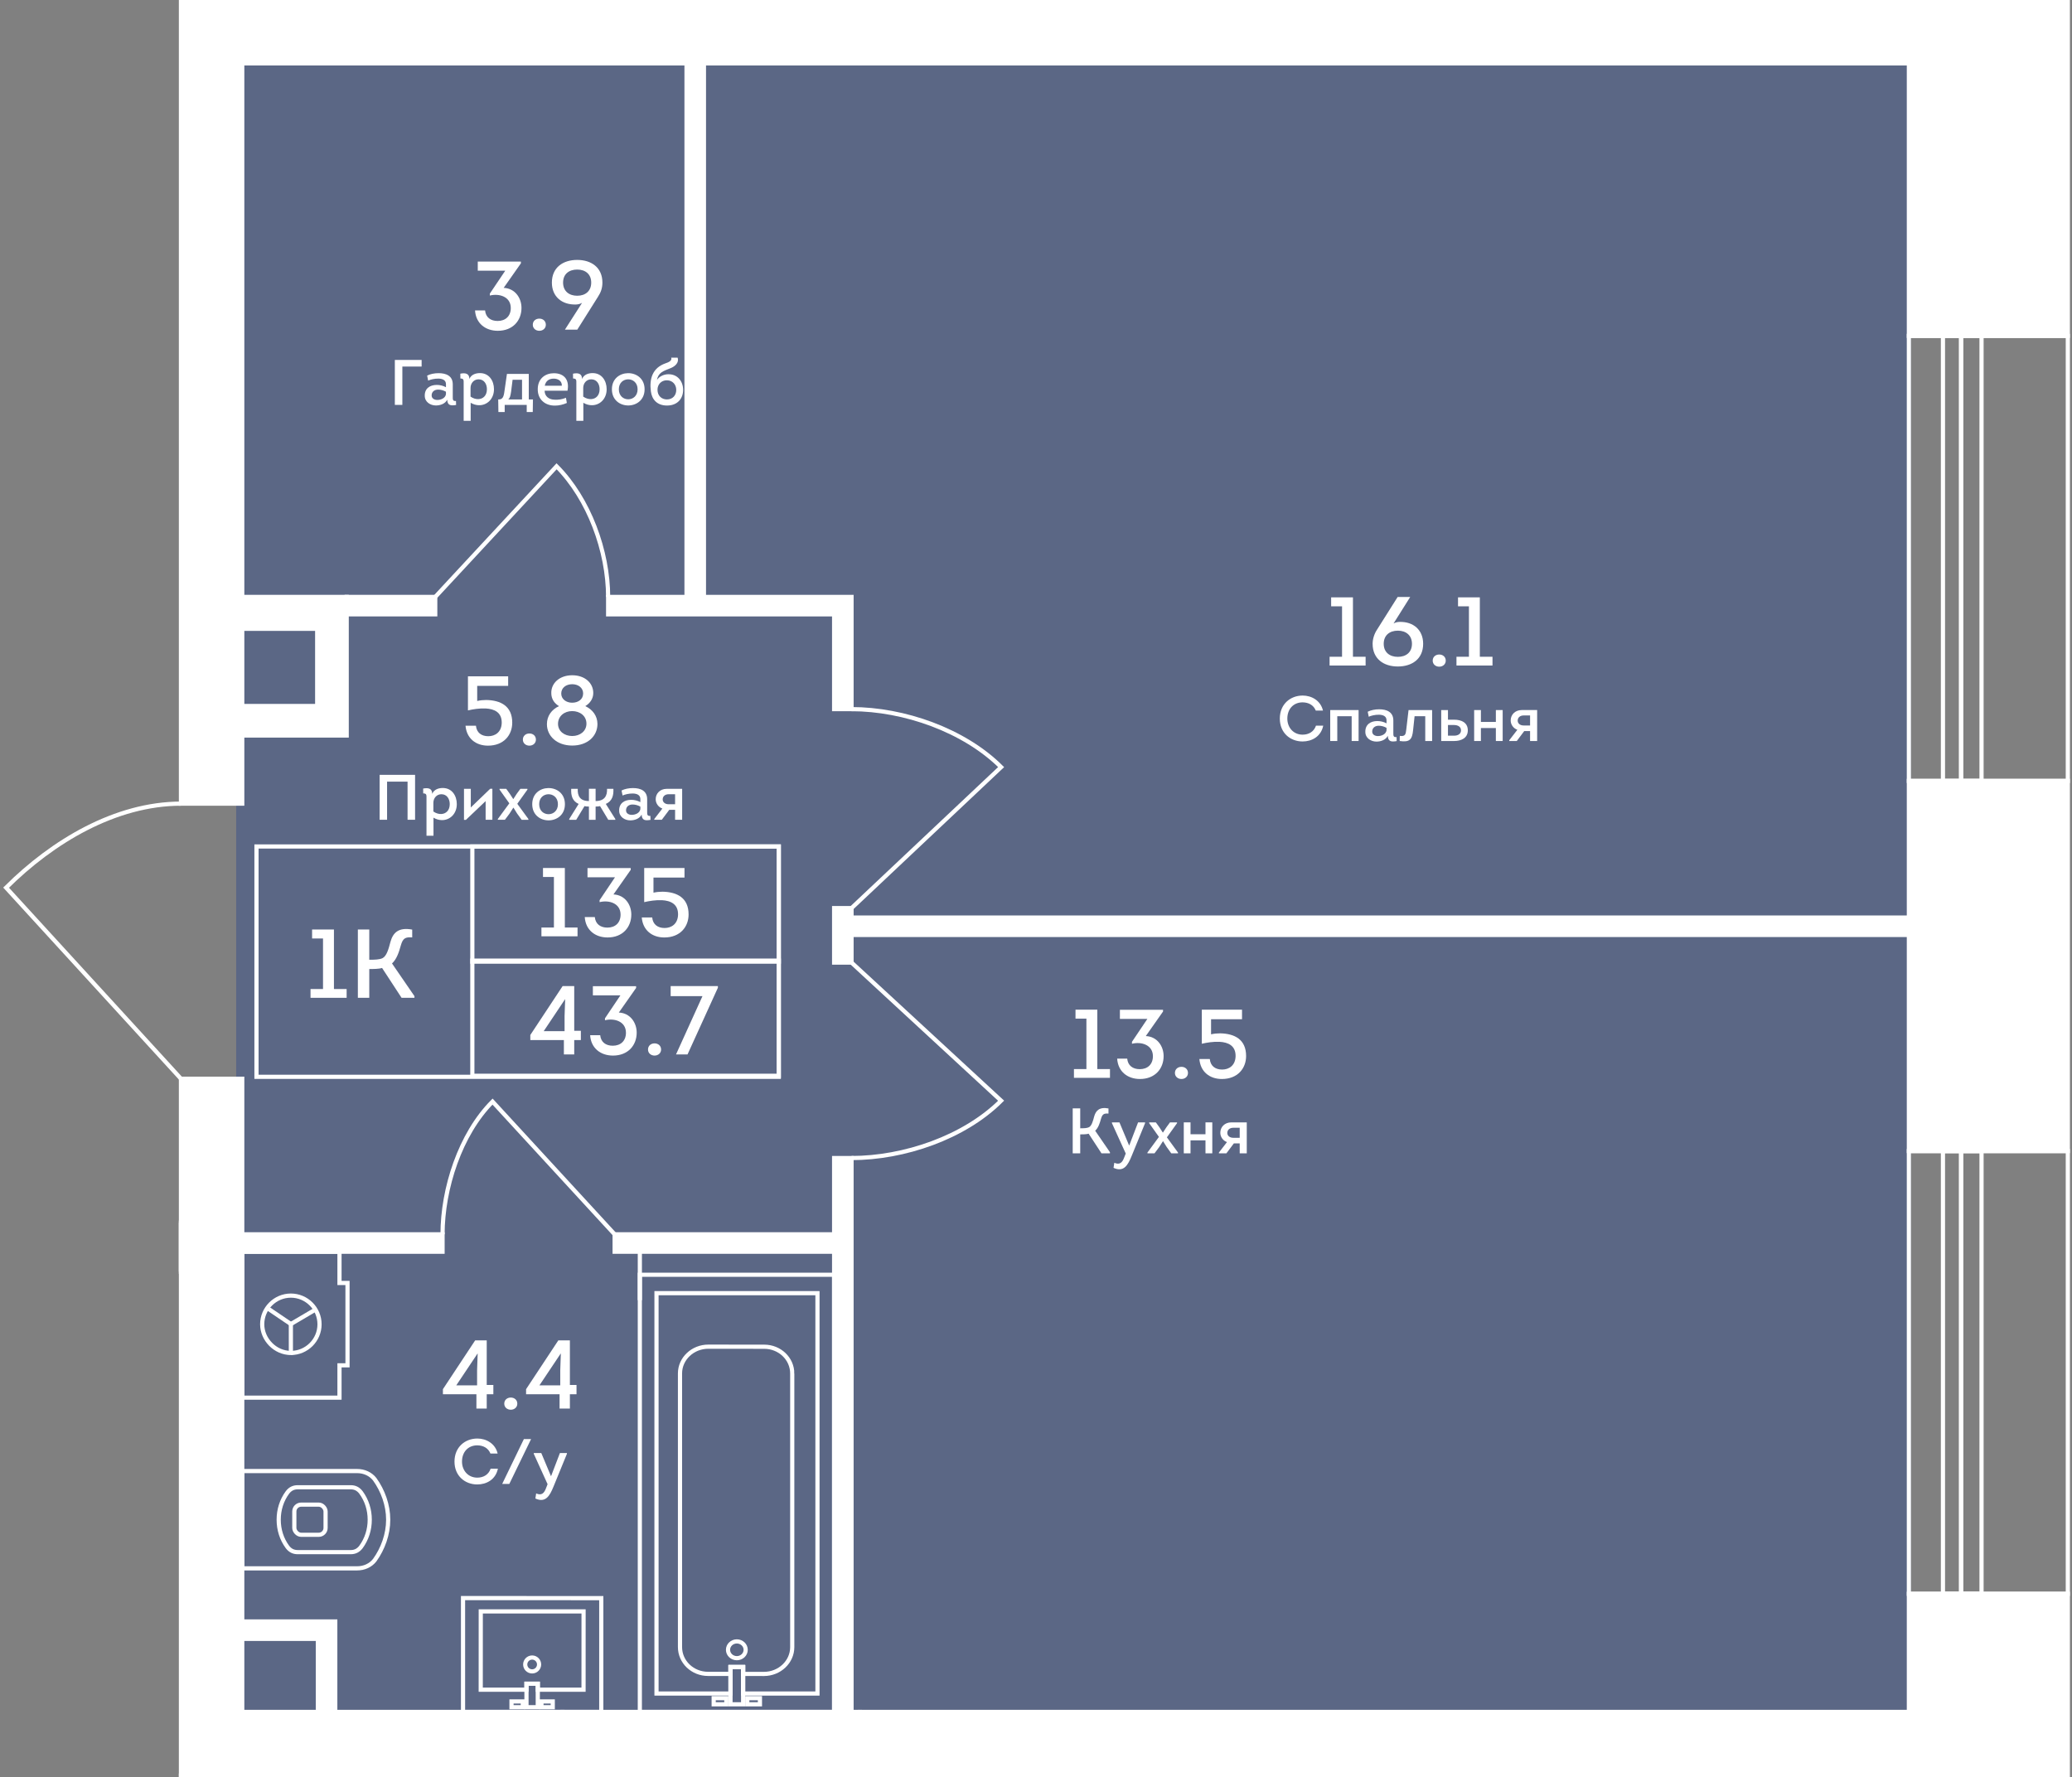 <?xml version="1.0" encoding="UTF-8"?><svg xmlns="http://www.w3.org/2000/svg" xmlns:xlink="http://www.w3.org/1999/xlink" viewBox="0 0 582.89 500"><rect x="0" y="0" width="582.89" height="500" fill="#808080" stroke="none"/><defs><style>.cls-1{stroke-linecap:square;}.cls-1,.cls-2,.cls-3,.cls-4,.cls-5{fill:none;}.cls-1,.cls-3,.cls-4,.cls-5{stroke:#fff;}.cls-1,.cls-4,.cls-5{stroke-miterlimit:10;}.cls-1,.cls-5{stroke-width:1.175px;}.cls-6{clip-path:url(#clippath-2);}.cls-7{clip-path:url(#clippath-6);}.cls-2,.cls-8,.cls-9{stroke-width:0px;}.cls-10{clip-path:url(#clippath-7);}.cls-11{clip-path:url(#clippath-1);}.cls-12{clip-path:url(#clippath-4);}.cls-13{clip-path:url(#clippath-12);}.cls-8{fill:#fff;}.cls-14{clip-path:url(#clippath-9);}.cls-15{clip-path:url(#clippath);}.cls-3{stroke-linecap:round;stroke-linejoin:round;stroke-width:1.224px;}.cls-16{clip-path:url(#clippath-8);}.cls-17{clip-path:url(#clippath-5);}.cls-4{stroke-width:4.898px;}.cls-18{clip-path:url(#clippath-10);}.cls-9{fill:#435789;opacity:.6;}</style><clipPath id="clippath"><polygon class="cls-2" points="50.317 225.486 0 225.486 0 304.041 50.317 304.041 50.317 500 582.89 500 582.89 0 50.317 0 50.317 225.486"/></clipPath><clipPath id="clippath-1"><rect class="cls-2" x="-1128.842" y="-1152.329" width="1711.144" height="2847.505"/></clipPath><clipPath id="clippath-2"><rect class="cls-2" x="-1128.842" y="-1152.329" width="1711.144" height="2847.505"/></clipPath><clipPath id="clippath-4"><rect class="cls-2" x="-1128.842" y="-1152.329" width="1711.144" height="2847.505"/></clipPath><clipPath id="clippath-5"><rect class="cls-2" x="179.41" y="358.015" width="55.828" height="124.15"/></clipPath><clipPath id="clippath-6"><rect class="cls-2" x="179.41" y="358.015" width="55.828" height="124.15"/></clipPath><clipPath id="clippath-7"><rect class="cls-2" x="67.564" y="413.231" width="42.231" height="28.551"/></clipPath><clipPath id="clippath-8"><rect class="cls-2" x="129.671" y="448.967" width="40.066" height="33.199"/></clipPath><clipPath id="clippath-9"><rect class="cls-2" x="67.564" y="351.53" width="30.784" height="42.231"/></clipPath><clipPath id="clippath-10"><rect class="cls-2" x="204.983" y="498.789" width="55.828" height="124.15"/></clipPath><clipPath id="clippath-12"><rect class="cls-2" x="154.945" y="498.789" width="40.066" height="33.204"/></clipPath></defs><g id="plan"><rect class="cls-9" x="66.445" y="17.245" width="471.147" height="464.914"/></g><g id="general_mask"><g class="cls-15"><g class="cls-11"><g class="cls-6"><path class="cls-5" d="m172.907,347.223l-34.345-37.333c-9.096,9.13-14.057,24.441-14.067,37.333"/><path class="cls-5" d="m239.553,325.77c14.733-.01,31.646-5.74,42.079-16.134l-42.079-38.851"/><path class="cls-5" d="m239.551,255.454l42.084-39.664c-10.438-10.393-27.351-16.296-42.084-16.305"/><path class="cls-5" d="m171.077,167.918c-.01-12.892-5.403-27.61-14.498-36.745l-34.134,36.745"/><path class="cls-5" d="m50.903,226.071c-18.417.015-36.138,10.639-49.186,23.633l49.186,53.751"/></g><g class="cls-12"><path class="cls-3" d="m-51.742,357.743l58.869,33.713c5.922-10.252,9.076-21.816,9.076-33.654,0,5.236,1.141,10.462,3.762,14.993l26.175-15.052"/></g><g class="cls-17"><rect class="cls-1" x="179.995" y="358.603" width="54.657" height="122.975"/><path class="cls-1" d="m204.802,464.101c0,1.303,1.112,2.361,2.483,2.361,1.371.005,2.488-1.053,2.488-2.356s-1.112-2.361-2.483-2.366c-1.371,0-2.488,1.058-2.488,2.361Z"/></g><rect class="cls-1" x="200.771" y="477.708" width="3.566" height="1.729"/><rect class="cls-1" x="210.219" y="477.708" width="3.566" height="1.729"/><g class="cls-7"><path class="cls-1" d="m222.872,386.383v76.982c-.005,4.158-3.59,7.528-7.974,7.528l-5.843-.005v-1.935h-3.556v1.93l-6.309-.005c-4.384-.005-7.896-3.38-7.896-7.543v-76.982c.005-4.158,3.59-7.528,7.974-7.523l15.713.015c4.379,0,7.896,3.375,7.891,7.538Z"/></g><polygon class="cls-1" points="229.967 476.405 209.057 476.405 209.057 468.955 205.501 468.955 205.501 476.405 184.685 476.405 184.685 363.78 229.967 363.78 229.967 476.405"/><rect class="cls-1" x="205.499" y="468.95" width="3.556" height="10.487"/><g class="cls-10"><path class="cls-1" d="m100.385,441.191h.083c1.979,0,3.791-.823,4.947-2.307,2.307-3.213,3.791-7.259,3.791-11.378s-1.484-8.165-3.791-11.378c-1.156-1.479-2.968-2.307-4.947-2.307h-32.322v27.375l32.239-.005Z"/><path class="cls-1" d="m78.401,427.506c0-2.802.828-5.442,2.469-7.68.759-.984,1.675-1.445,2.89-1.445h14.895c1.215,0,2.131.465,2.89,1.45,1.636,2.238,2.469,4.878,2.469,7.675s-.833,5.437-2.469,7.675c-.759.984-1.675,1.45-2.89,1.45h-14.895c-1.215,0-2.131-.46-2.89-1.445-1.641-2.238-2.469-4.878-2.469-7.68Z"/><rect class="cls-1" x="82.798" y="423.265" width="8.792" height="8.483" rx="1.925" ry="1.925"/></g><polygon class="cls-1" points="151.289 473.638 148.11 473.638 148.11 475.328 135.238 475.328 135.248 453.301 164.17 453.301 164.161 475.328 151.289 475.328 151.289 473.638"/><rect class="cls-1" x="143.895" y="478.629" width="3.179" height="1.626"/><rect class="cls-1" x="152.32" y="478.629" width="3.179" height="1.626"/><g class="cls-16"><path class="cls-1" d="m151.654,468.228c0-1.077-.872-1.949-1.95-1.954-1.078,0-1.954.877-1.954,1.954s.872,1.95,1.95,1.95,1.954-.872,1.954-1.95Z"/></g><polygon class="cls-1" points="130.259 481.58 169.149 481.58 169.149 449.571 130.259 449.551 130.259 481.58"/><rect class="cls-1" x="148.107" y="473.637" width="3.179" height="6.617"/><line class="cls-5" x1="81.825" y1="372.464" x2="75.262" y2="368.022"/><line class="cls-5" x1="81.825" y1="372.464" x2="81.83" y2="380.6"/><line class="cls-5" x1="81.825" y1="372.464" x2="88.795" y2="368.36"/><g class="cls-14"><path class="cls-1" d="m81.828,380.599c4.442,0,8.067-3.624,8.062-8.067,0-4.447-3.625-8.067-8.067-8.067-4.442.005-8.067,3.629-8.062,8.072,0,4.237,3.624,8.062,8.067,8.062"/><polygon class="cls-1" points="95.503 393.177 95.503 384.081 97.761 384.081 97.761 360.909 95.503 360.909 95.503 352.122 68.147 352.122 68.147 393.177 95.503 393.177"/></g><line class="cls-5" x1="179.999" y1="365.764" x2="179.999" y2="350.981"/><g class="cls-18"><rect class="cls-1" x="205.573" y="499.378" width="54.657" height="122.975"/></g><g class="cls-13"><polygon class="cls-1" points="194.425 499.377 155.534 499.377 155.534 531.385 194.425 531.405 194.425 499.377"/></g><rect class="cls-5" x="537" y="323.803" width="44.714" height="124.557"/><rect class="cls-5" x="551.689" y="323.803" width="5.75" height="124.557"/><rect class="cls-5" x="546.586" y="323.803" width="5.109" height="124.557"/><rect class="cls-5" x="537" y="94.487" width="44.714" height="125.198"/><rect class="cls-5" x="551.689" y="94.487" width="5.75" height="125.198"/><rect class="cls-5" x="546.586" y="94.487" width="5.109" height="125.198"/><polyline class="cls-4" points="237.102 270.784 237.102 260.562 543.708 260.562"/><line class="cls-4" x1="262.676" y1="495.666" x2="262.676" y2="642.876"/><line class="cls-4" x1="122.444" y1="170.368" x2="97.533" y2="170.368"/><polyline class="cls-4" points="237.102 199.483 237.102 170.369 171.077 170.369"/><line class="cls-4" x1="237.102" y1="325.771" x2="237.102" y2="485.765"/><line class="cls-4" x1="237.102" y1="255.454" x2="237.102" y2="264.344"/><line class="cls-4" x1="195.583" y1="15.202" x2="195.583" y2="168.583"/><line class="cls-4" x1="61.963" y1="349.672" x2="124.496" y2="349.672"/><polyline class="cls-4" points="61.963 458.581 91.865 458.581 91.865 482.165"/><line class="cls-4" x1="172.907" y1="349.672" x2="237.1" y2="349.672"/><polyline class="cls-4" points="116.773 496.17 116.773 522.83 90.838 522.83"/><polygon class="cls-5" points="265.125 642.879 265.125 495.664 260.227 495.664 260.227 632.427 196.542 632.427 196.542 637.325 260.227 637.325 260.227 642.879 265.125 642.879"/><rect class="cls-5" x="97.53" y="167.918" width="24.911" height="4.898"/><polygon class="cls-5" points="239.551 199.483 239.551 167.921 198.03 167.921 198.03 15.2 193.132 15.2 193.132 167.921 171.077 167.921 171.077 172.819 234.653 172.819 234.653 199.483 239.551 199.483"/><polygon class="cls-5" points="234.653 347.223 172.908 347.223 172.908 352.121 234.653 352.121 234.653 485.764 239.551 485.764 239.551 325.77 234.653 325.77 234.653 347.223"/><polygon class="cls-5" points="239.551 255.454 234.653 255.454 234.653 258.114 234.653 264.344 234.653 270.785 239.551 270.785 239.551 264.344 239.551 263.012 543.708 263.012 543.708 258.114 239.551 258.114 239.551 255.454"/><rect class="cls-5" x="61.965" y="347.225" width="62.533" height="4.898"/><polygon class="cls-5" points="61.964 461.03 89.418 461.03 89.418 482.16 94.316 482.16 94.316 456.132 61.964 456.132 61.964 461.03"/><polygon class="cls-5" points="90.836 520.38 90.836 525.278 119.22 525.278 119.22 496.174 114.322 496.174 114.322 520.38 90.836 520.38"/><rect class="cls-8" x="158.216" y="481.573" width="83.678" height="17.887"/><rect class="cls-5" x="158.216" y="481.573" width="83.678" height="17.887"/><rect class="cls-8" x="158.216" y=".587" width="83.678" height="17.246"/><rect class="cls-5" x="158.216" y=".587" width="83.678" height="17.246"/><polygon class="cls-8" points="57.929 499.462 50.9 499.462 50.9 624.019 57.929 624.019 57.929 589.527 79.647 589.527 79.647 582.503 57.929 582.503 57.929 499.462"/><polygon class="cls-5" points="57.929 499.462 50.9 499.462 50.9 624.019 57.929 624.019 57.929 589.527 79.647 589.527 79.647 582.503 57.929 582.503 57.929 499.462"/><polygon class="cls-8" points="68.149 167.918 68.149 176.887 89.23 176.887 89.23 198.605 68.149 198.605 68.149 206.907 97.532 206.907 97.532 198.605 97.532 176.887 97.532 167.918 68.149 167.918"/><polygon class="cls-5" points="68.149 167.918 68.149 176.887 89.23 176.887 89.23 198.605 68.149 198.605 68.149 206.907 97.532 206.907 97.532 198.605 97.532 176.887 97.532 167.918 68.149 167.918"/><rect class="cls-8" x="46.14" y="343.938" width="4.761" height="13.803"/><rect class="cls-5" x="46.14" y="343.938" width="4.761" height="13.803"/><rect class="cls-8" x="241.894" y=".587" width="295.111" height="17.246"/><rect class="cls-5" x="241.894" y=".587" width="295.111" height="17.246"/><rect class="cls-8" x="241.894" y="481.573" width="295.111" height="17.887"/><rect class="cls-5" x="241.894" y="481.573" width="295.111" height="17.887"/><polygon class="cls-8" points="68.149 .588 68.149 -228.571 50.903 -228.571 50.903 226.073 68.149 226.073 68.149 17.834 158.214 17.834 158.214 .588 68.149 .588"/><polygon class="cls-5" points="68.149 .588 68.149 -228.571 50.903 -228.571 50.903 226.073 68.149 226.073 68.149 17.834 158.214 17.834 158.214 .588 68.149 .588"/><polygon class="cls-8" points="68.149 481.576 68.149 303.455 50.903 303.455 50.903 499.464 79.645 499.464 79.645 624.02 50.903 624.02 50.903 644.96 68.149 644.96 68.149 637.324 93.702 637.324 93.702 499.464 158.214 499.464 158.214 481.576 68.149 481.576"/><polygon class="cls-5" points="68.149 481.576 68.149 303.455 50.903 303.455 50.903 499.464 79.645 499.464 79.645 624.02 50.903 624.02 50.903 644.96 68.149 644.96 68.149 637.324 93.702 637.324 93.702 499.464 158.214 499.464 158.214 481.576 68.149 481.576"/><polygon class="cls-8" points="561.274 -9.633 537.005 -9.633 537.005 94.484 561.274 94.484 581.714 94.484 581.714 -9.633 561.274 -9.633"/><polygon class="cls-5" points="537.001 -9.632 537.001 94.485 561.276 94.485 581.715 94.485 581.715 -9.632 561.276 -9.632 537.001 -9.632"/><polygon class="cls-8" points="561.274 219.682 537.005 219.682 537.005 323.8 561.274 323.8 581.714 323.8 581.714 219.682 561.274 219.682"/><polygon class="cls-5" points="537.001 219.683 537.001 323.801 561.276 323.801 581.715 323.801 581.715 219.683 561.276 219.683 537.001 219.683"/><polygon class="cls-8" points="561.274 448.359 537.005 448.359 537.005 552.481 561.274 552.481 581.714 552.481 581.714 448.359 561.274 448.359"/><polygon class="cls-5" points="537.001 448.361 537.001 552.478 561.276 552.478 581.715 552.478 581.715 448.361 561.276 448.361 537.001 448.361"/><path class="cls-8" d="m302.558,286.551v-2.52h6.135v16.708h3.562v2.465h-10.135v-2.465h3.506v-14.188h-3.067Z"/><path class="cls-8" d="m317.104,297.809c.191,1.944,1.562,2.958,3.533,2.958,2.219,0,3.697-1.37,3.697-3.643,0-3.205-3.259-4.163-5.889-3.506v-.548l4.328-6.436h-7.725v-2.575h12.134v.493l-4.848,6.902c3.177.137,5.013,2.821,5.013,5.642,0,3.561-2.438,6.436-6.656,6.436-3.506,0-6.189-2.109-6.409-5.724h2.821Z"/><path class="cls-8" d="m330.528,301.834c0-1.068.821-1.726,1.835-1.726s1.835.658,1.835,1.726c0,1.014-.821,1.698-1.835,1.698s-1.835-.685-1.835-1.698Z"/><path class="cls-8" d="m340.691,290.961c.85-.192,1.698-.274,2.575-.274,4.025.082,7.285,1.698,7.285,6.382,0,3.451-2.356,6.464-6.82,6.464-3.451,0-6.025-2.054-6.326-5.615h2.931c.191,2,1.588,2.958,3.478,2.958,1.918,0,3.698-1.123,3.78-3.725.055-2.985-2.055-3.944-4.519-4.081-1.726-.082-3.588.219-4.984.548v-9.586h11.312v2.685h-8.71v4.245Z"/><path class="cls-8" d="m374.473,170.563v-2.52h6.135v16.708h3.562v2.465h-10.135v-2.465h3.506v-14.188h-3.067Z"/><path class="cls-8" d="m396.715,167.934l-4.684,7.45c.548-.302,1.123-.439,1.726-.439,3.78-.082,6.601,2.191,6.601,6.163,0,4.273-3.149,6.382-7.121,6.382-3.944,0-7.094-2.109-7.094-6.382,0-1.397.493-2.849,1.232-3.971l5.807-9.203h3.533Zm.493,13.174c0-2.383-1.671-3.698-3.972-3.698-2.328,0-3.972,1.315-3.972,3.698s1.671,3.67,3.972,3.67c2.328,0,3.972-1.288,3.972-3.67Z"/><path class="cls-8" d="m403.045,185.846c0-1.068.821-1.726,1.835-1.726s1.835.658,1.835,1.726c0,1.014-.821,1.698-1.835,1.698s-1.835-.685-1.835-1.698Z"/><path class="cls-8" d="m410.168,170.563v-2.52h6.135v16.708h3.562v2.465h-10.135v-2.465h3.506v-14.188h-3.067Z"/><path class="cls-8" d="m136.925,396.239h-2.903v-4.026h-9.422v-1.424l9.066-13.722h3.259v12.544h1.863v2.602h-1.863v4.026Zm-2.602-15.448l-5.971,8.929h5.861v-4.246l.164-4.684h-.055Z"/><path class="cls-8" d="m141.858,394.87c0-1.068.821-1.726,1.835-1.726s1.835.658,1.835,1.726c0,1.014-.821,1.698-1.835,1.698s-1.835-.685-1.835-1.698Z"/><path class="cls-8" d="m160.32,396.239h-2.903v-4.026h-9.422v-1.424l9.066-13.722h3.259v12.544h1.863v2.602h-1.863v4.026Zm-2.602-15.448l-5.971,8.929h5.861v-4.246l.164-4.684h-.055Z"/><path class="cls-8" d="m134.243,197.188c.85-.192,1.698-.274,2.575-.274,4.025.082,7.285,1.698,7.285,6.382,0,3.451-2.356,6.464-6.82,6.464-3.451,0-6.025-2.054-6.326-5.615h2.931c.191,2,1.588,2.958,3.478,2.958,1.917,0,3.697-1.123,3.779-3.725.055-2.985-2.055-3.944-4.519-4.081-1.726-.082-3.588.219-4.984.548v-9.586h11.312v2.685h-8.71v4.245Z"/><path class="cls-8" d="m147.092,208.061c0-1.068.821-1.726,1.835-1.726s1.835.658,1.835,1.726c0,1.014-.821,1.698-1.835,1.698s-1.835-.685-1.835-1.698Z"/><path class="cls-8" d="m168.074,203.651c0,3.424-2.767,6.081-7.094,6.081-4.301,0-7.122-2.657-7.122-6.026,0-2.328,1.343-4.108,3.397-5.067-1.287-.767-2.164-2-2.164-3.643-.082-2.767,2.273-5.04,5.89-5.04,3.561,0,5.916,2.191,5.916,4.985,0,1.644-.932,2.903-2.246,3.698,2.054.959,3.397,2.711,3.424,5.012Zm-3.096-.082c0-2.164-1.808-3.533-4.026-3.533-2.19,0-3.971,1.424-3.971,3.588,0,2.082,1.808,3.424,3.999,3.424s3.998-1.37,3.998-3.478Zm-.931-8.491c0-1.616-1.397-2.602-3.067-2.602-1.753,0-3.096,1.013-3.096,2.629,0,1.561,1.397,2.575,3.067,2.575,1.753,0,3.096-.986,3.096-2.602Z"/><path class="cls-8" d="m136.461,87.332c.191,1.945,1.562,2.958,3.533,2.958,2.219,0,3.697-1.369,3.697-3.643,0-3.205-3.259-4.163-5.889-3.506v-.548l4.328-6.436h-7.725v-2.575h12.134v.493l-4.848,6.902c3.177.137,5.013,2.821,5.013,5.642,0,3.561-2.438,6.436-6.656,6.436-3.506,0-6.189-2.109-6.409-5.724h2.821Z"/><path class="cls-8" d="m149.885,91.358c0-1.068.821-1.726,1.835-1.726s1.835.657,1.835,1.726c0,1.013-.821,1.698-1.835,1.698s-1.835-.685-1.835-1.698Z"/><path class="cls-8" d="m158.925,92.728l4.82-7.532c-.52.301-1.178.466-1.808.466-3.834.082-6.683-2.191-6.683-6.163,0-4.273,3.149-6.382,7.121-6.382,3.944,0,7.094,2.109,7.094,6.382,0,1.534-.439,2.766-1.287,4.054l-5.779,9.175h-3.478Zm-.52-13.229c0,2.383,1.671,3.698,3.972,3.698s3.944-1.315,3.944-3.698-1.644-3.67-3.944-3.67c-2.328,0-3.972,1.287-3.972,3.67Z"/><path class="cls-8" d="m303.886,317.397c.957,0,1.915-.018,2.475-.307.741-.398,1.103-1.68,1.445-2.999.452-1.626,1.428-2.764,4.029-2.276v1.445c-1.265-.09-1.717.144-2.096,1.445-.379,1.373-.795,2.602-1.645,3.378l4.156,6.052v.307h-2.385l-3.613-5.528c-.543.199-1.753.199-2.367.199v5.33h-2.113v-12.646h2.113v5.601Z"/><path class="cls-8" d="m318.353,325.183c-1.048,2.583-2.222,4.661-5.095,3.342l.217-1.427c1.554.686,2.276-.09,2.801-1.536l.415-1.066-3.884-8.545v-.217h2.113l2.71,6.468h.054l2.476-6.468h1.97v.217l-3.776,9.232Z"/><path class="cls-8" d="m327.149,321.046l-1.066,1.662-1.301,1.734h-1.987v-.217l3.233-4.408-2.746-3.866v-.217h1.879l.994,1.373.957,1.481h.055l.94-1.445,1.029-1.409h1.988v.217l-2.856,3.993,3.126,4.282v.217h-1.897l-1.282-1.77-1.012-1.626h-.054Z"/><path class="cls-8" d="m341.04,315.734v8.708h-1.916v-3.649h-4.209v3.649h-1.897v-8.708h1.897v3.342h4.209v-3.342h1.916Z"/><path class="cls-8" d="m345.174,321.281c-1.084-.379-1.879-1.427-1.879-2.62,0-1.59,1.192-2.909,3.071-2.927h4.372v8.708h-1.987v-2.8h-1.645l-2.096,2.8h-2.113v-.217l2.276-2.945Zm3.577-1.21v-2.818h-1.824c-.994,0-1.662.596-1.662,1.445,0,.813.685,1.373,1.662,1.373h1.824Z"/><path class="cls-8" d="m366.467,195.663c2.476,0,5.04,1.373,5.709,4.228h-2.023c-.632-1.572-2.042-2.294-3.704-2.312-2.583,0-4.299,1.879-4.299,4.571,0,2.511,1.716,4.517,4.299,4.517,1.734,0,3.198-.849,3.758-2.529h2.042c-.632,3.089-3.233,4.444-5.8,4.444-3.432,0-6.413-2.367-6.413-6.432,0-4.083,2.981-6.486,6.432-6.486Z"/><path class="cls-8" d="m382.198,199.746v8.708h-1.951v-6.974h-4.047v6.974h-1.986v-8.708h7.984Z"/><path class="cls-8" d="m387.218,208.617c-1.59,0-3.125-1.012-3.125-2.71-.055-2.078,1.463-3.071,3.379-3.071.849,0,1.807.217,2.583.65v-.867c0-2.294-3.921-1.536-5.005-.994l-.289-1.409c.886-.452,2.061-.686,3.217-.686,2.113,0,3.992.741,3.992,3.144v3.433c0,.813-.036,1.337.903,1.247l.036,1.12c-1.373.235-2.439.235-2.493-1.481-.578,1.156-1.97,1.626-3.198,1.626Zm2.837-3.866c-.65-.379-1.481-.614-2.259-.596-.957.018-1.77.578-1.77,1.644,0,.867.795,1.265,1.59,1.265,1.029,0,2.24-.488,2.438-1.59v-.723Z"/><path class="cls-8" d="m397.947,201.481l-.415,3.884c-.254,2.71-.994,3.487-3.776,3.089l.036-1.445c1.518.217,1.662-.434,1.807-1.716l.65-5.546h6.631v8.708h-1.934v-6.974h-2.999Z"/><path class="cls-8" d="m405.442,208.454v-8.708h1.897v2.71h1.752c1.988,0,3.83.777,3.83,2.999,0,2.186-1.879,2.999-3.848,2.999h-3.631Zm1.897-4.498v2.999h1.717c1.065,0,1.951-.47,1.951-1.5s-.886-1.5-1.951-1.5h-1.717Z"/><path class="cls-8" d="m422.727,199.746v8.708h-1.914v-3.649h-4.21v3.649h-1.897v-8.708h1.897v3.342h4.21v-3.342h1.914Z"/><path class="cls-8" d="m426.862,205.292c-1.084-.379-1.879-1.427-1.879-2.62,0-1.59,1.192-2.909,3.071-2.927h4.372v8.708h-1.987v-2.8h-1.644l-2.096,2.8h-2.114v-.217l2.276-2.945Zm3.577-1.21v-2.818h-1.825c-.993,0-1.662.596-1.662,1.445,0,.813.688,1.373,1.662,1.373h1.825Z"/><path class="cls-8" d="m134.287,404.671c2.476,0,5.04,1.373,5.709,4.228h-2.023c-.632-1.572-2.042-2.294-3.704-2.312-2.583,0-4.299,1.879-4.299,4.571,0,2.511,1.716,4.517,4.299,4.517,1.734,0,3.198-.849,3.758-2.529h2.042c-.632,3.089-3.233,4.444-5.8,4.444-3.432,0-6.413-2.367-6.413-6.432,0-4.083,2.981-6.486,6.432-6.486Z"/><path class="cls-8" d="m147.382,404.815h2.023l-6.125,12.628h-2.006l6.107-12.628Z"/><path class="cls-8" d="m155.707,418.203c-1.048,2.583-2.222,4.661-5.095,3.342l.217-1.427c1.554.686,2.276-.09,2.801-1.536l.415-1.066-3.884-8.545v-.217h2.113l2.71,6.468h.054l2.476-6.468h1.97v.217l-3.776,9.232Z"/><path class="cls-8" d="m116.768,217.968v12.646h-2.114v-10.731h-5.763v10.731h-2.096v-12.646h9.973Z"/><path class="cls-8" d="m124.569,221.671c2.564,0,3.938,2.15,3.938,4.535,0,2.8-2.023,4.607-4.354,4.498-.723-.036-1.481-.253-2.204-.686v5.077h-1.97v-10.406c0-1.012.091-1.5-.921-1.5l-.019-1.355c1.445-.289,2.548-.054,2.548,1.481.506-1.21,1.734-1.644,2.981-1.644Zm-2.656,6.612c.723.506,1.518.741,2.223.705,1.318-.054,2.385-1.012,2.385-2.782,0-1.445-.777-2.782-2.35-2.782-1.355,0-2.258,1.12-2.258,2.421v2.439Z"/><path class="cls-8" d="m131.069,230.632h-.541v-8.726h1.914v5.239l5.457-5.257h.613v8.726h-1.897v-5.257l-5.547,5.275Z"/><path class="cls-8" d="m144.399,227.218l-1.065,1.662-1.301,1.734h-1.987v-.217l3.234-4.408-2.746-3.866v-.217h1.879l.993,1.373.958,1.481h.054l.94-1.445,1.03-1.409h1.986v.217l-2.853,3.993,3.125,4.282v.217h-1.897l-1.283-1.77-1.012-1.626h-.055Z"/><path class="cls-8" d="m154.315,230.777c-2.294,0-4.588-1.518-4.588-4.553,0-2.999,2.24-4.498,4.516-4.535,2.331-.036,4.68,1.481,4.68,4.535,0,3.035-2.312,4.553-4.607,4.553Zm.037-1.734c1.301-.018,2.602-.958,2.602-2.818,0-1.897-1.373-2.836-2.711-2.8-1.301.036-2.564.958-2.564,2.8,0,1.897,1.336,2.836,2.674,2.818Z"/><path class="cls-8" d="m170.77,221.906h1.789c.09,1.861-.325,3.451-2.132,4.246l2.674,4.246v.217h-1.987l-2.312-3.848c-.289.072-.614.127-1.246.127v3.722h-1.879v-3.722c-.669,0-.958-.054-1.247-.127l-2.331,3.848h-1.969v-.217l2.656-4.246c-1.789-.795-2.187-2.385-2.096-4.246h1.842c-.09,1.987.615,3.433,3.144,3.433v-3.451h1.879v3.451c2.492,0,3.306-1.445,3.215-3.433Z"/><path class="cls-8" d="m177.308,230.777c-1.59,0-3.126-1.012-3.126-2.71-.054-2.078,1.464-3.071,3.378-3.071.85,0,1.807.217,2.584.65v-.867c0-2.294-3.92-1.536-5.004-.994l-.289-1.409c.885-.452,2.059-.686,3.215-.686,2.114,0,3.993.741,3.993,3.144v3.433c0,.813-.036,1.337.903,1.247l.036,1.12c-1.373.235-2.438.235-2.493-1.481-.578,1.156-1.969,1.626-3.197,1.626Zm2.836-3.866c-.65-.379-1.481-.614-2.258-.596-.958.018-1.772.578-1.772,1.644,0,.867.795,1.265,1.59,1.265,1.03,0,2.24-.488,2.439-1.59v-.723Z"/><path class="cls-8" d="m186.338,227.453c-1.084-.379-1.879-1.427-1.879-2.62,0-1.59,1.192-2.909,3.071-2.927h4.372v8.708h-1.987v-2.8h-1.645l-2.096,2.8h-2.113v-.217l2.276-2.945Zm3.577-1.21v-2.818h-1.824c-.994,0-1.662.596-1.662,1.445,0,.813.685,1.373,1.662,1.373h1.824Z"/><path class="cls-8" d="m113.19,103.114v10.786h-2.113v-12.646h7.533v1.861h-5.42Z"/><path class="cls-8" d="m122.618,114.062c-1.59,0-3.125-1.012-3.125-2.71-.055-2.078,1.463-3.071,3.379-3.071.849,0,1.807.217,2.583.65v-.867c0-2.294-3.921-1.536-5.005-.994l-.289-1.409c.886-.452,2.061-.686,3.217-.686,2.113,0,3.992.741,3.992,3.144v3.433c0,.813-.036,1.337.903,1.247l.036,1.12c-1.373.235-2.439.235-2.493-1.481-.578,1.156-1.97,1.626-3.198,1.626Zm2.837-3.866c-.65-.379-1.481-.614-2.259-.596-.957.018-1.77.578-1.77,1.644,0,.867.795,1.265,1.59,1.265,1.029,0,2.24-.488,2.438-1.59v-.723Z"/><path class="cls-8" d="m135.026,104.957c2.566,0,3.939,2.15,3.939,4.535,0,2.8-2.023,4.607-4.354,4.498-.723-.036-1.481-.253-2.204-.686v5.077h-1.969v-10.406c0-1.012.09-1.5-.922-1.5l-.018-1.355c1.445-.289,2.547-.054,2.547,1.481.506-1.21,1.734-1.644,2.981-1.644Zm-2.655,6.612c.723.506,1.518.741,2.222.705,1.319-.054,2.385-1.012,2.385-2.782,0-1.445-.776-2.782-2.348-2.782-1.355,0-2.259,1.12-2.259,2.421v2.439Z"/><path class="cls-8" d="m140.209,115.905l-.054-3.541h.217c1.282,0,1.391-1.247,1.607-2.782l.633-4.39h6.143v7.172h1.174l-.055,3.541h-1.697v-2.005h-6.197v2.005h-1.77Zm6.648-9.069h-2.655l-.416,3.306c-.199,1.319-.344,1.861-.812,2.222h3.884v-5.528Z"/><path class="cls-8" d="m159.645,109.907h-6.432c0,1.59,1.246,2.529,2.836,2.529,1.084.054,2.133-.09,3.162-.542l.253,1.463c-1.012.452-2.187.741-3.288.741-2.873.054-4.986-1.789-4.896-4.733.055-2.909,2.15-4.372,4.518-4.372,3.053,0,4.426,2.023,3.848,4.914Zm-6.396-1.391h4.806c.055-1.319-1.029-2.005-2.276-2.005-1.301,0-2.259.632-2.529,2.005Z"/><path class="cls-8" d="m166.725,104.957c2.564,0,3.938,2.15,3.938,4.535,0,2.8-2.023,4.607-4.354,4.498-.723-.036-1.481-.253-2.204-.686v5.077h-1.97v-10.406c0-1.012.091-1.5-.921-1.5l-.019-1.355c1.445-.289,2.548-.054,2.548,1.481.506-1.21,1.734-1.644,2.981-1.644Zm-2.656,6.612c.723.506,1.518.741,2.223.705,1.318-.054,2.385-1.012,2.385-2.782,0-1.445-.777-2.782-2.35-2.782-1.355,0-2.258,1.12-2.258,2.421v2.439Z"/><path class="cls-8" d="m176.729,114.062c-2.294,0-4.588-1.518-4.588-4.553,0-2.999,2.24-4.498,4.516-4.535,2.331-.036,4.68,1.481,4.68,4.535,0,3.035-2.312,4.553-4.607,4.553Zm.037-1.734c1.301-.018,2.602-.958,2.602-2.818,0-1.897-1.373-2.836-2.711-2.8-1.301.036-2.564.958-2.564,2.8,0,1.897,1.336,2.836,2.674,2.818Z"/><path class="cls-8" d="m192.175,109.672c0,2.439-1.572,4.408-4.535,4.408-2.854,0-4.246-1.77-4.535-3.957-.469-3.577.452-6.63,4.102-7.913.705-.235,1.969-.705,1.607-1.59h1.807c.488,1.409-.758,2.475-1.969,2.945-2.15.831-3.486,1.283-3.848,3.36.523-.921,1.824-1.626,3.107-1.644,2.728-.09,4.264,2.023,4.264,4.39Zm-4.553,2.692c1.607,0,2.637-1.156,2.619-2.71-.018-1.5-1.066-2.674-2.656-2.674s-2.637,1.21-2.619,2.674c0,1.698,1.174,2.71,2.656,2.71Z"/><rect class="cls-5" x="72.153" y="238.121" width="146.936" height="64.796"/><path class="cls-8" d="m87.797,264.002v-2.525h6.148v16.745h3.569v2.471h-10.157v-2.471h3.514v-14.219h-3.074Z"/><path class="cls-8" d="m103.884,269.987c1.455,0,2.91-.028,3.761-.467,1.126-.604,1.675-2.553,2.196-4.557.686-2.471,2.169-4.2,6.121-3.459v2.196c-1.921-.137-2.607.219-3.184,2.196-.577,2.086-1.208,3.953-2.498,5.133l6.314,9.196v.467h-3.623l-5.49-8.4c-.824.302-2.663.302-3.597.302v8.098h-3.211v-19.215h3.211v8.51Z"/><path class="cls-8" d="m161.54,296.614h-2.909v-4.035h-9.443v-1.428l9.086-13.752h3.267v12.572h1.867v2.608h-1.867v4.035Zm-2.607-15.482l-5.984,8.949h5.874v-4.255l.165-4.694h-.055Z"/><path class="cls-8" d="m168.844,291.207c.192,1.949,1.565,2.965,3.541,2.965,2.224,0,3.706-1.373,3.706-3.651,0-3.211-3.267-4.172-5.901-3.514v-.549l4.337-6.451h-7.741v-2.581h12.161v.494l-4.859,6.918c3.185.137,5.023,2.828,5.023,5.655,0,3.569-2.443,6.451-6.67,6.451-3.514,0-6.204-2.114-6.424-5.737h2.827Z"/><path class="cls-8" d="m182.298,295.242c0-1.07.823-1.73,1.839-1.73s1.84.659,1.84,1.73c0,1.016-.824,1.702-1.84,1.702s-1.839-.686-1.839-1.702Z"/><path class="cls-8" d="m201.953,277.866l-8.537,18.748h-3.239l7.439-16.388h-8.948v-2.827h13.286v.467Z"/><rect class="cls-5" x="132.879" y="238.121" width="86.21" height="32.395"/><rect class="cls-5" x="132.879" y="270.233" width="86.21" height="32.395"/><path class="cls-8" d="m152.754,246.698v-2.525h6.148v16.745h3.569v2.471h-10.157v-2.471h3.514v-14.219h-3.074Z"/><path class="cls-8" d="m167.331,257.98c.192,1.949,1.565,2.965,3.541,2.965,2.224,0,3.706-1.373,3.706-3.651,0-3.211-3.267-4.172-5.901-3.514v-.549l4.337-6.451h-7.741v-2.581h12.161v.494l-4.859,6.918c3.185.137,5.023,2.828,5.023,5.655,0,3.569-2.443,6.451-6.67,6.451-3.514,0-6.204-2.114-6.424-5.737h2.827Z"/><path class="cls-8" d="m183.832,251.117c.851-.192,1.702-.274,2.58-.274,4.035.083,7.302,1.702,7.302,6.396,0,3.459-2.36,6.479-6.835,6.479-3.459,0-6.039-2.059-6.341-5.627h2.938c.191,2.004,1.592,2.964,3.486,2.964,1.921,0,3.705-1.125,3.788-3.733.055-2.992-2.06-3.953-4.529-4.09-1.73-.083-3.597.22-4.996.549v-9.607h11.337v2.69h-8.729v4.255Z"/></g></g></g></svg>